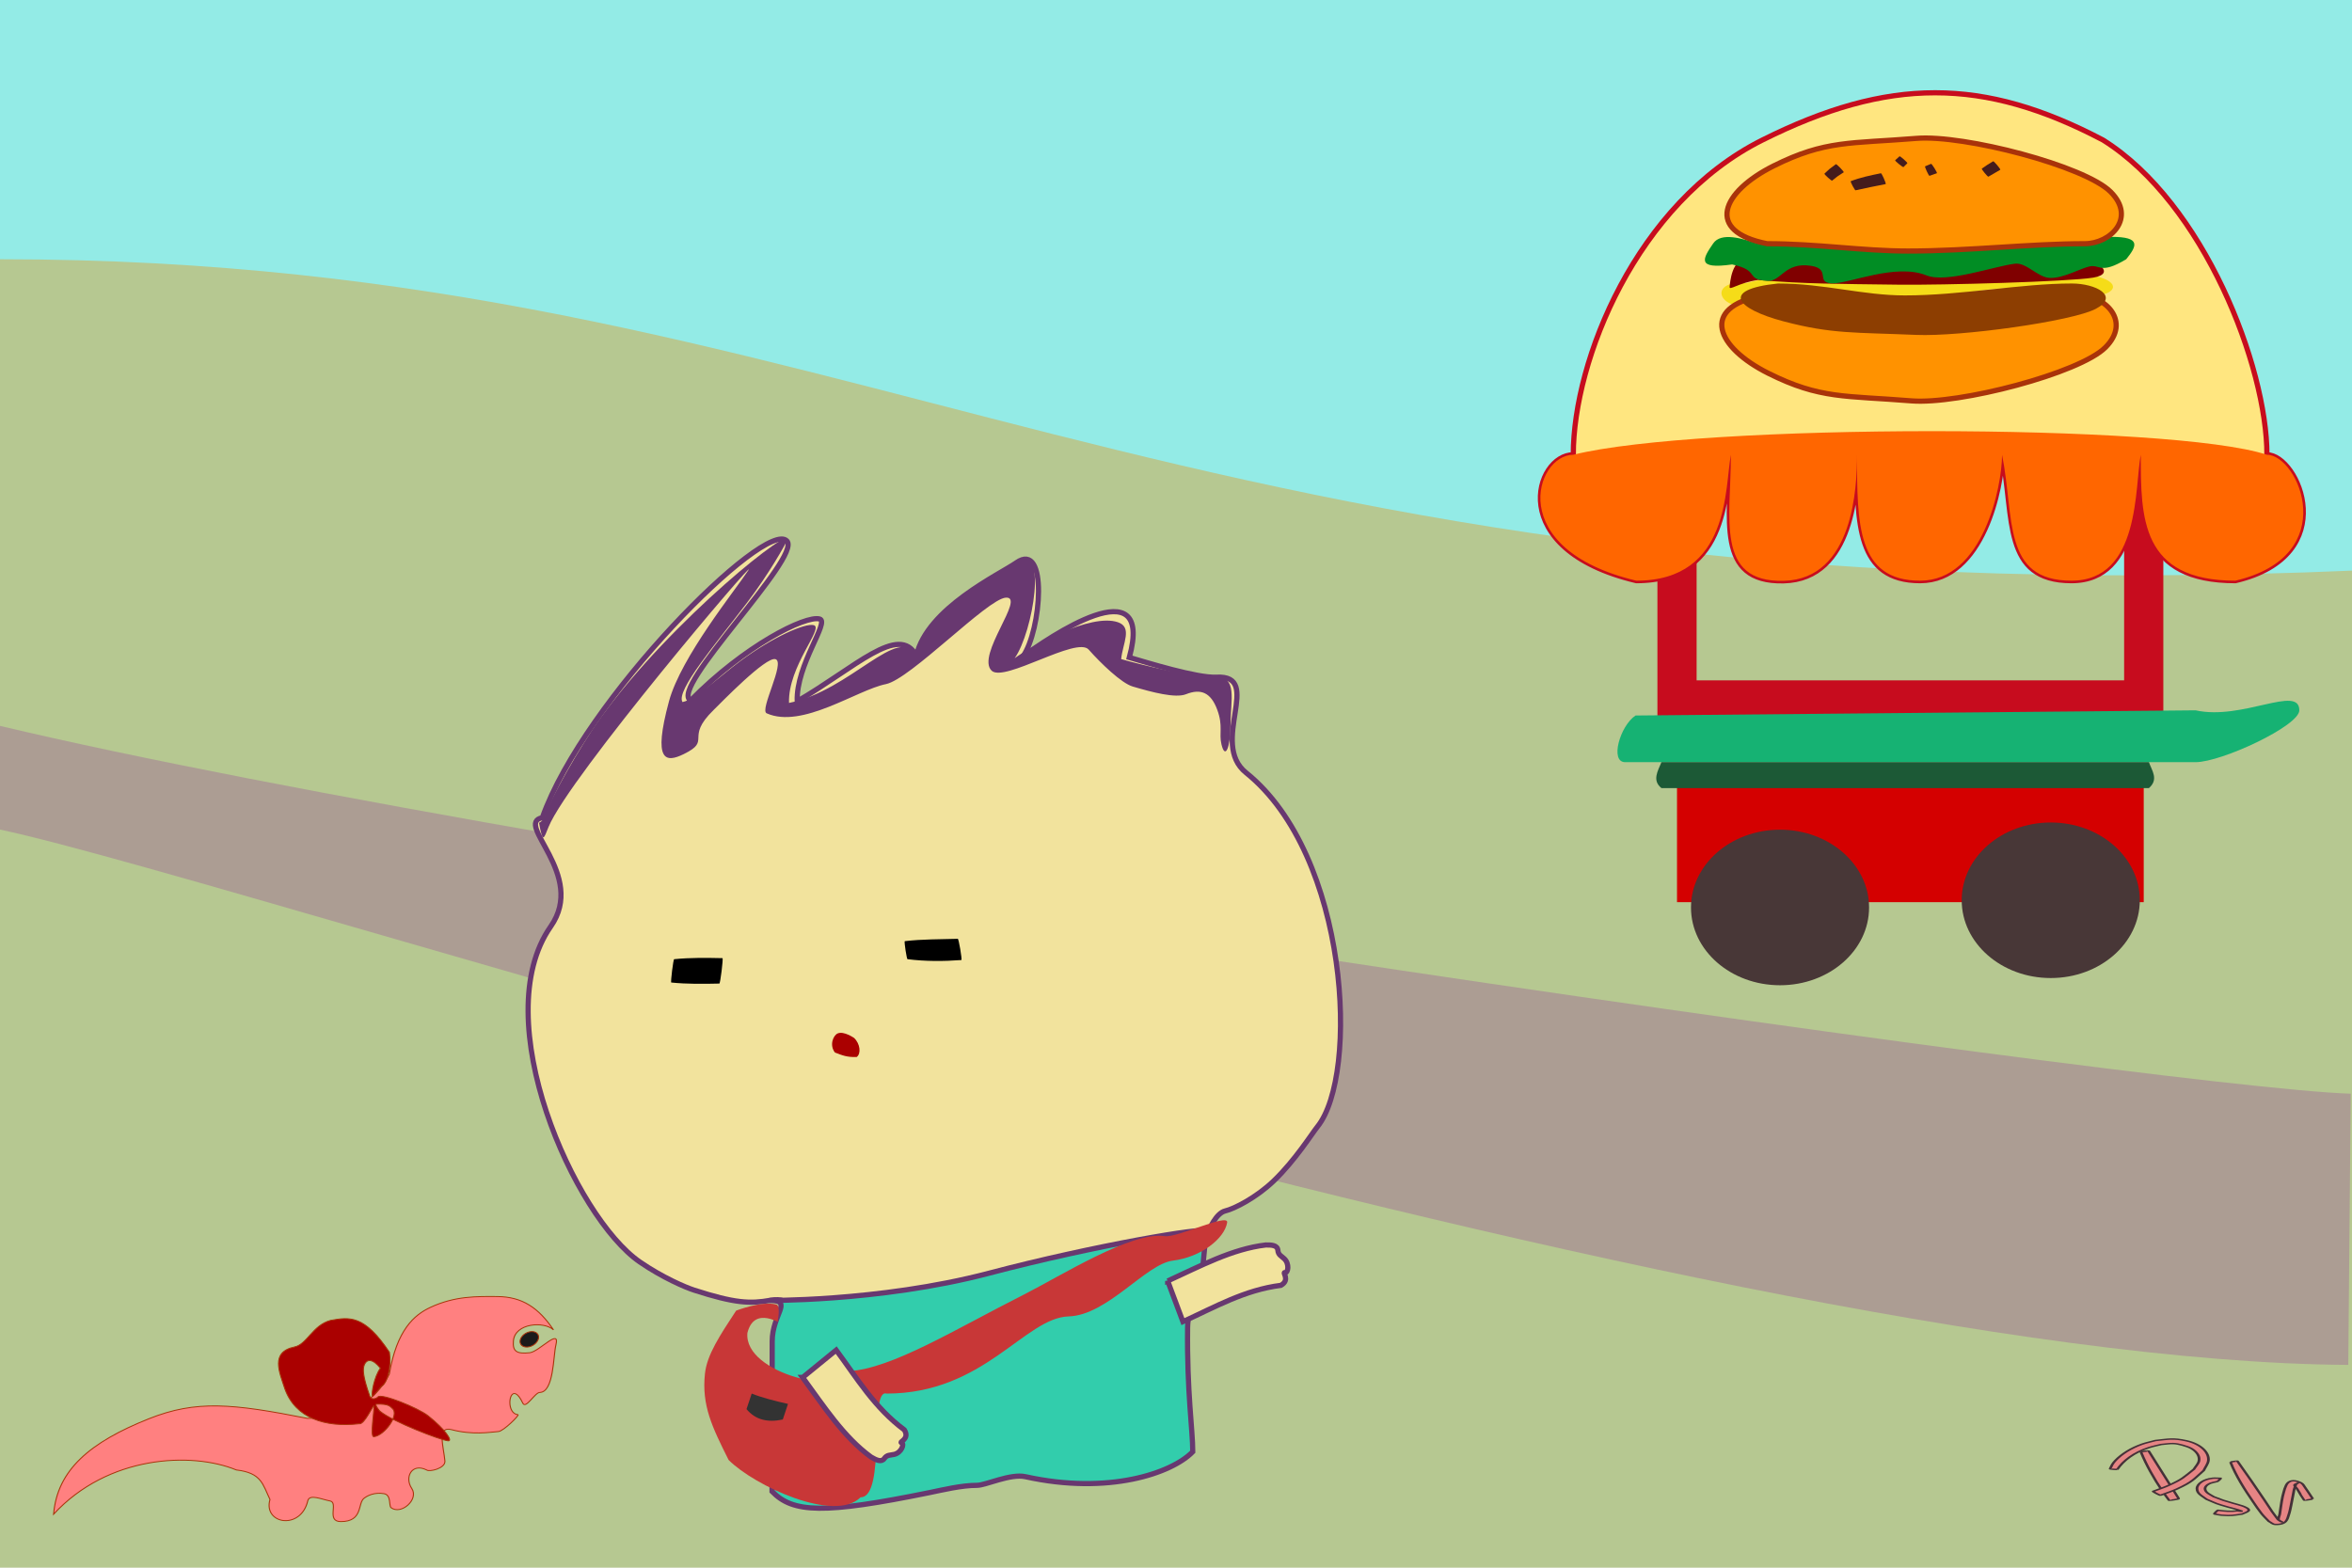 <?xml version="1.0" encoding="UTF-8" standalone="no"?>
<svg
   xmlns:dc="http://purl.org/dc/elements/1.1/"
   xmlns:cc="http://creativecommons.org/ns#"
   xmlns:rdf="http://www.w3.org/1999/02/22-rdf-syntax-ns#"
   xmlns:svg="http://www.w3.org/2000/svg"
   xmlns="http://www.w3.org/2000/svg"
   xmlns:sodipodi="http://sodipodi.sourceforge.net/DTD/sodipodi-0.dtd"
   xmlns:inkscape="http://www.inkscape.org/namespaces/inkscape"
   width="120mm"
   height="80mm"
   viewBox="0 0 120 80"
   version="1.1"
   id="svg1708"
   inkscape:version="1.0.1 (3bc2e813f5, 2020-09-07)"
   sodipodi:docname="04food.svg"
   inkscape:export-filename="D:\sample\p12.png"
   inkscape:export-xdpi="96"
   inkscape:export-ydpi="96">
  <defs
     id="defs1702" />
  <sodipodi:namedview
     id="base"
     pagecolor="#ffffff"
     bordercolor="#666666"
     borderopacity="1.0"
     inkscape:pageopacity="0.0"
     inkscape:pageshadow="2"
     inkscape:zoom="1.5005594"
     inkscape:cx="324.73544"
     inkscape:cy="207.28114"
     inkscape:document-units="mm"
     inkscape:current-layer="layer1"
     inkscape:document-rotation="0"
     showgrid="false"
     inkscape:window-width="1920"
     inkscape:window-height="1001"
     inkscape:window-x="-9"
     inkscape:window-y="-9"
     inkscape:window-maximized="1">
    <inkscape:grid
       type="xygrid"
       id="grid4927" />
  </sodipodi:namedview>
  <g
     inkscape:label="bg"
     inkscape:groupmode="layer"
     id="layer1"
     style="display:inline"
     sodipodi:insensitive="true">
    <rect
       style="fill:#b6c891;fill-opacity:1;fill-rule:evenodd;stroke-width:0.265"
       id="rect2062"
       width="120"
       height="80"
       x="0"
       y="0" />
    <g
       id="g1779"
       transform="matrix(0.341,0,0,0.179,127.114,60.905)"
       style="display:inline;stroke-width:4.046">
      <path
         style="fill:#e68484;stroke:#453138;stroke-width:0.405;stroke-linecap:square;paint-order:fill markers stroke"
         id="path1767"
         d="m -52.443,73.677 c 0.827,3.817 1.936,7.57 3.243,11.25 0.302,0.85 0.642,1.685 0.963,2.528 0.031,0.103 1.487,-0.33 1.457,-0.434 v 0 c -1.522,-4.525 -2.972,-9.074 -4.494,-13.598 -0.018,-0.083 -1.186,0.172 -1.168,0.254 z" />
      <path
         style="fill:#e68484;stroke:#453138;stroke-width:0.405;stroke-linecap:square;paint-order:fill markers stroke"
         id="path1769"
         d="m -55.979,78.657 c 0.902,-2.487 2.451,-4.794 4.732,-6.218 0.573,-0.358 1.216,-0.59 1.824,-0.884 0.606,-0.089 1.207,-0.302 1.819,-0.266 0.479,0.028 0.942,0.228 1.366,0.453 0.506,0.269 1.012,0.58 1.39,1.01 0.832,0.946 1.246,2.285 1.08,3.537 -0.107,0.807 -0.502,1.548 -0.753,2.322 -1.585,2.366 -1.6,2.72 -3.816,4.639 -0.711,0.615 -1.52,1.106 -2.28,1.66 -0.079,0.078 1.024,1.195 1.103,1.117 v 0 c 0.826,-0.599 1.716,-1.12 2.479,-1.798 2.377,-2.113 2.396,-2.601 3.991,-5.27 0.231,-0.938 0.629,-1.85 0.694,-2.814 0.152,-2.267 -1.12,-4.752 -3.283,-5.649 -2.054,-0.853 -2.659,-0.458 -4.64,-0.074 -0.673,0.352 -1.389,0.631 -2.019,1.055 -1.676,1.13 -3.037,2.808 -3.945,4.603 -0.473,0.935 -0.57,1.464 -0.821,2.414 -0.012,0.076 1.067,0.24 1.078,0.164 z" />
      <path
         style="fill:#e68484;stroke:#453138;stroke-width:0.405;stroke-linecap:square;paint-order:fill markers stroke"
         id="path1771"
         d="m -40.514,81.194 c -0.405,-0.007 -0.818,-0.104 -1.214,-0.02 -1.343,0.282 -2.34,1.61 -2.328,2.97 0.013,1.426 0.641,1.923 1.425,3.021 1.724,1.395 1.262,1.148 3.164,2.199 0.476,0.263 1.577,0.743 2.098,1.169 0.024,0.02 -0.027,0.078 -0.058,0.075 -0.2,-0.022 -0.391,-0.096 -0.586,-0.144 -1.026,0.279 -1.897,0.078 -2.892,-0.157 -0.075,-0.039 -0.628,1.025 -0.553,1.064 v 0 c 0.364,0.114 0.715,0.291 1.093,0.343 1.545,0.209 1.662,0.049 3.046,-0.312 0.322,-0.305 0.777,-0.513 0.966,-0.914 0.277,-0.589 -0.632,-1.236 -0.921,-1.43 -0.421,-0.281 -0.889,-0.484 -1.331,-0.732 -1.88,-1.054 -1.163,-0.614 -2.912,-1.853 -0.604,-0.694 -1.214,-1.14 -1.322,-2.11 -0.074,-0.668 0.235,-1.296 0.729,-1.72 0.167,-0.144 0.769,-0.39 1.06,-0.514 0.066,0.038 0.602,-0.896 0.536,-0.933 z" />
      <path
         style="fill:#e68484;stroke:#453138;stroke-width:0.405;stroke-linecap:square;paint-order:fill markers stroke"
         id="path1773"
         d="m -39.041,76.584 c 0.817,3.908 2.073,7.701 3.435,11.448 0.397,1.092 0.774,2.192 1.227,3.261 0.317,0.748 0.72,1.456 1.08,2.183 0.327,0.292 0.544,0.85 0.981,0.877 1.726,0.105 1.781,-1.642 1.986,-2.732 0.158,-0.84 0.236,-1.694 0.333,-2.544 0.179,-1.576 0.313,-3.157 0.484,-4.734 0.088,-0.492 0.177,-0.983 0.265,-1.475 0.088,-0.091 0.347,-0.368 0.265,-0.272 -0.149,0.174 -0.453,0.277 -0.466,0.506 -0.021,0.39 0.257,0.737 0.378,1.108 1.03,3.166 -0.052,0.008 1.066,3.215 0.026,0.09 1.304,-0.28 1.278,-0.371 v 0 c -0.142,-0.407 -0.997,-2.866 -1.155,-3.251 -0.189,-0.46 -0.274,-1.009 -0.639,-1.347 -0.853,-0.791 -1.567,-0.781 -2.006,0.177 -0.224,0.488 -0.268,1.041 -0.403,1.561 -0.104,0.73 -0.228,1.458 -0.313,2.19 -0.214,1.857 -0.263,3.169 -0.427,5.023 -0.048,0.54 -0.243,1.08 -0.17,1.617 0.034,0.247 0.687,0.704 0.471,0.581 -0.243,-0.139 -0.371,-0.42 -0.557,-0.63 -1.458,-3.722 -0.312,-0.712 -1.985,-5.443 -1.329,-3.757 -2.687,-7.505 -4.091,-11.235 -0.02,-0.073 -1.058,0.214 -1.038,0.287 z" />
    </g>
  </g>
  <g
     inkscape:groupmode="layer"
     id="layer10"
     inkscape:label="bg 1"
     sodipodi:insensitive="true">
    <path
       id="rect2065"
       style="fill:#93ebe6;fill-opacity:1;fill-rule:evenodd;stroke-width:0.265"
       d="m 0,0 h 120 l 0.385,29.104 C 59.531,31.75 43.656,13.229 0,13.229 Z"
       sodipodi:nodetypes="ccccc" />
  </g>
  <g
     inkscape:groupmode="layer"
     id="layer11"
     inkscape:label="bg 2"
     style="display:inline"
     sodipodi:insensitive="true">
    <path
       id="rect2069-6"
       style="fill:#ac9d93;fill-rule:evenodd;stroke-width:0.265"
       d="m 0,37.042 c 27.781,6.615 109.93,18.462 119.935,18.77 l -0.125,13.84 C 86.613,69.443 12.88,45.068 0,42.333 Z"
       sodipodi:nodetypes="ccccc" />
  </g>
  <g
     inkscape:groupmode="layer"
     id="layer9"
     inkscape:label="stall"
     sodipodi:insensitive="true">
    <path
       id="rect935"
       style="fill:none;fill-opacity:1;fill-rule:evenodd;stroke:#c70c1e;stroke-width:2;stroke-miterlimit:4;stroke-dasharray:none;stroke-opacity:1"
       d="m 85.562,22.49 h 23.812 V 35.719 H 85.562 Z" />
    <path
       id="rect935-9"
       style="fill:#16b273;fill-opacity:1;fill-rule:evenodd;stroke-width:0.265"
       d="M 83.445,36.513 112.02,36.248 c 2.381,0.529 5.292,-1.323 5.292,0 0,0.794 -3.969,2.646 -5.292,2.646 H 82.916 c -0.794,0 -0.265,-1.852 0.529,-2.381 z"
       sodipodi:nodetypes="cccccc" />
    <path
       id="rect935-5"
       style="fill:#d40000;fill-rule:evenodd;stroke-width:0.265"
       d="m 85.562,39.952 h 23.812 v 6.085 H 85.562 Z" />
    <path
       id="rect935-9-4"
       style="fill:#1c5936;fill-opacity:1;fill-rule:evenodd;stroke-width:0.265"
       d="m 84.768,38.894 h 24.871 c 0.152,0.438 0.511,0.873 0,1.323 H 84.768 c -0.487,-0.392 -0.189,-0.863 0,-1.323 z"
       sodipodi:nodetypes="ccccc" />
  </g>
  <g
     inkscape:groupmode="layer"
     id="layer8"
     inkscape:label="stall-roof"
     sodipodi:insensitive="true">
    <path
       id="rect2237"
       style="fill:#ffe680;fill-rule:evenodd;stroke:#c70c1e;stroke-width:0.265;stroke-opacity:1"
       d="m 89.922,7.144 c 6.434,-3.213 11.26,-3.213 17.373,0 5.148,3.213 8.365,11.565 8.365,16.063 1.609,0 3.861,5.14 -1.609,6.425 -4.826,0 -4.826,-3.213 -4.826,-6.425 -0.322,1.606 0,6.425 -3.539,6.425 -3.539,0 -2.895,-3.213 -3.539,-6.425 0,1.606 -0.965,6.425 -4.182,6.425 -3.217,0 -3.217,-2.891 -3.217,-6.425 0,1.606 -0.171,6.349 -3.748,6.433 -3.501,0.082 -2.687,-3.22 -2.687,-6.433 -0.322,1.606 0,6.425 -4.826,6.425 -6.756,-1.606 -5.148,-6.425 -3.217,-6.425 0,-4.819 3.217,-12.85 9.652,-16.063 z"
       sodipodi:nodetypes="cccccccccscccc" />
    <path
       id="rect2237-1"
       style="fill:#ff6600;fill-rule:evenodd;stroke-width:0.265"
       d="m 115.659,23.207 c 1.609,0 3.861,5.14 -1.609,6.425 -4.826,0 -4.826,-3.213 -4.826,-6.425 -0.322,1.606 0,6.425 -3.539,6.425 -3.539,0 -2.895,-3.213 -3.539,-6.425 0,1.606 -0.965,6.425 -4.182,6.425 -3.217,0 -3.217,-2.891 -3.217,-6.425 0,1.606 -0.171,6.349 -3.748,6.433 -3.501,0.082 -2.687,-3.22 -2.687,-6.433 -0.322,1.606 0,6.425 -4.826,6.425 -6.756,-1.606 -5.148,-6.425 -3.217,-6.425 6.434,-1.606 30.563,-1.606 35.389,0 z"
       sodipodi:nodetypes="cccccccscccc" />
  </g>
  <g
     inkscape:groupmode="layer"
     id="layer5"
     inkscape:label="stall-wheel"
     sodipodi:insensitive="true">
    <ellipse
       style="fill:#483737;fill-opacity:1;stroke:none;stroke-width:2;stroke-linecap:square;stroke-miterlimit:4;stroke-dasharray:none;stroke-opacity:1;paint-order:fill markers stroke"
       id="path1993"
       cx="90.818"
       cy="46.309"
       rx="4.543"
       ry="3.969" />
    <ellipse
       style="fill:#483737;fill-opacity:1;stroke:none;stroke-width:2;stroke-linecap:square;stroke-miterlimit:4;stroke-dasharray:none;stroke-opacity:1;paint-order:fill markers stroke"
       id="path1993-3"
       cx="104.63"
       cy="45.941"
       rx="4.543"
       ry="3.969" />
  </g>
  <g
     inkscape:groupmode="layer"
     id="layer4"
     inkscape:label="food"
     sodipodi:insensitive="true">
    <g
       id="g1018"
       transform="translate(0.265,-10.054)">
      <g
         id="g982"
         transform="matrix(1,0,0,1.673,0,-16.746)"
         style="stroke-width:0.773">
        <path
           id="rect887-6-3-5"
           style="fill:#f5dc18;fill-opacity:1;fill-rule:evenodd;stroke-width:0.205"
           d="m 98.69,24.342 c 1.32,-0.23 1.956,-0.197 3.638,-0.245 1.211,-0.034 4.281,0.245 4.94,0.475 0.66,0.23 0,0.461 -0.66,0.461 -1.408,0 -3.033,-0.217 -4.592,-0.217 -1.161,0 -2.216,0.217 -3.489,0.217 -1.594,-0.109 -1.157,-0.461 0.163,-0.691 z"
           sodipodi:nodetypes="csccscc" />
        <path
           id="rect887-6-3-5-1"
           style="fill:#f5dc18;fill-opacity:1;fill-rule:evenodd;stroke-width:0.205"
           d="m 88.818,24.658 c 1.481,-0.23 2.276,-0.249 4.163,-0.297 1.359,-0.034 4.803,0.245 5.543,0.475 0.74,0.23 0,0.461 -0.74,0.461 -1.58,0 -3.403,-0.217 -5.153,-0.217 -1.303,0 -2.568,0.269 -3.996,0.269 -1.323,0 -1.587,-0.791 0.183,-0.691 z"
           sodipodi:nodetypes="csccscc" />
      </g>
      <path
         id="rect887-6-3-35"
         style="fill:#800000;fill-opacity:1;fill-rule:evenodd;stroke-width:0.265"
         d="m 89.429,24.342 c 2.449,0.205 4.025,0.197 7.146,0.239 2.247,0.03 8.729,-0.155 9.953,-0.359 1.224,-0.205 0.099,-0.938 -0.431,-0.938 -1.323,-0.265 -7.339,0.373 -10.233,0.373 -2.154,0 -4.604,-0.373 -6.965,-0.373 -0.814,-0.081 -0.896,1.215 -0.918,1.401 -0.026,0.229 0.426,-0.197 1.447,-0.343 z"
         sodipodi:nodetypes="csccscscc" />
      <path
         id="rect887-6"
         style="fill:#ff9200;fill-opacity:1;fill-rule:evenodd;stroke:#a9330a;stroke-width:0.265;stroke-miterlimit:4;stroke-dasharray:none;stroke-opacity:1"
         d="m 89.958,29.104 c 2.646,1.323 3.921,1.133 7.293,1.406 2.428,0.197 8.582,-1.406 9.905,-2.729 1.323,-1.323 0,-2.646 -1.323,-2.646 -2.822,0 -6.08,1.247 -9.207,1.247 -2.328,0 -4.444,-1.247 -6.995,-1.247 -3.196,0.628 -2.319,2.646 0.327,3.969 z"
         sodipodi:nodetypes="csccscc" />
      <path
         id="rect887-6-3"
         style="fill:#8d3e01;fill-opacity:1;fill-rule:evenodd;stroke-width:0.265"
         d="m 90.752,26.458 c 2.449,0.646 3.629,0.553 6.749,0.686 2.247,0.096 7.942,-0.686 9.166,-1.332 1.224,-0.646 0,-1.291 -1.224,-1.291 -2.612,0 -5.627,0.608 -8.521,0.608 -2.154,0 -4.112,-0.608 -6.474,-0.608 -2.957,0.307 -2.146,1.291 0.303,1.937 z"
         sodipodi:nodetypes="csccscc" />
      <path
         id="rect887-6-3-3"
         style="fill:#018d24;fill-opacity:1;fill-rule:evenodd;stroke-width:0.265"
         d="m 88.106,23.548 c 1.468,0.312 0.619,0.763 1.802,0.839 0.712,0.046 0.87,-0.973 2.223,-0.768 1.045,0.158 0.208,0.865 1.077,0.895 0.85,0.029 3.239,-1.043 4.808,-0.409 1.027,0.415 3.408,-0.454 4.52,-0.594 0.587,-0.073 1.167,0.699 1.774,0.726 0.687,0.031 1.577,-0.491 2.036,-0.588 0.531,-0.113 0.545,0.429 1.868,-0.365 0.549,-0.677 0.774,-1.143 -0.742,-1.143 -3.235,0 -6.97,0.608 -10.554,0.608 -2.668,0 -4.565,-0.259 -7.489,-0.259 -0.794,-0.265 -1.882,-0.605 -2.287,-0.013 -0.523,0.764 -0.888,1.336 0.964,1.072 z"
         sodipodi:nodetypes="csssssssccscsc" />
      <path
         id="rect887"
         style="fill:#ff9200;fill-opacity:1;fill-rule:evenodd;stroke:#a9330a;stroke-width:0.265;stroke-opacity:1"
         d="m 90.223,18.521 c 2.646,-1.323 3.921,-1.133 7.293,-1.406 2.428,-0.197 8.582,1.406 9.905,2.729 1.323,1.323 0,2.646 -1.323,2.646 -2.822,0 -5.893,0.374 -9.02,0.374 -2.328,0 -4.631,-0.374 -7.182,-0.374 -3.196,-0.628 -2.319,-2.646 0.327,-3.969 z"
         sodipodi:nodetypes="csccscc" />
      <path
         style="fill:#451c1c;fill-opacity:1;stroke:none;stroke-width:0.265;stroke-linecap:square;stroke-miterlimit:4;stroke-dasharray:none;stroke-opacity:1;paint-order:fill markers stroke"
         id="path990"
         d="m 93.211,19.271 c 0.36,-0.286 0.164,-0.143 0.592,-0.425 0.029,-0.028 -0.371,-0.441 -0.401,-0.413 v 0 c -0.438,0.332 -0.246,0.167 -0.584,0.483 -0.025,0.028 0.367,0.383 0.392,0.355 z" />
      <path
         style="fill:#451c1c;fill-opacity:1;stroke:none;stroke-width:0.265;stroke-linecap:square;stroke-miterlimit:4;stroke-dasharray:none;stroke-opacity:1;paint-order:fill markers stroke"
         id="path992"
         d="m 96.65,18.03 c -0.075,0.067 -0.149,0.135 -0.224,0.202 -0.025,0.03 0.403,0.378 0.427,0.348 v 0 c 0.066,-0.065 0.131,-0.131 0.197,-0.196 0.025,-0.028 -0.375,-0.382 -0.4,-0.354 z" />
      <path
         style="fill:#451c1c;fill-opacity:1;stroke:none;stroke-width:0.265;stroke-linecap:square;stroke-miterlimit:4;stroke-dasharray:none;stroke-opacity:1;paint-order:fill markers stroke"
         id="path994"
         d="m 98.179,19.026 c 0.126,-0.044 0.252,-0.089 0.378,-0.133 0.034,-0.021 -0.265,-0.5 -0.299,-0.479 v 0 c -0.101,0.043 -0.203,0.085 -0.304,0.128 -0.034,0.016 0.191,0.501 0.225,0.485 z" />
      <path
         style="fill:#451c1c;fill-opacity:1;stroke:none;stroke-width:0.265;stroke-linecap:square;stroke-miterlimit:4;stroke-dasharray:none;stroke-opacity:1;paint-order:fill markers stroke"
         id="path996"
         d="m 101.184,19.07 c 0.397,-0.234 0.194,-0.116 0.607,-0.353 0.031,-0.026 -0.334,-0.458 -0.365,-0.432 v 0 c -0.41,0.251 -0.218,0.125 -0.578,0.375 -0.029,0.024 0.307,0.433 0.336,0.41 z" />
      <path
         style="fill:#451c1c;fill-opacity:1;stroke:none;stroke-width:0.265;stroke-linecap:square;stroke-miterlimit:4;stroke-dasharray:none;stroke-opacity:1;paint-order:fill markers stroke"
         id="path998"
         d="m 94.406,19.765 c 0.511,-0.112 1.023,-0.219 1.537,-0.317 0.039,-0.017 -0.205,-0.57 -0.244,-0.553 v 0 c -0.52,0.106 -1.041,0.213 -1.539,0.405 -0.033,0.017 0.213,0.483 0.246,0.466 z" />
    </g>
  </g>
  <g
     inkscape:groupmode="layer"
     id="layer2"
     inkscape:label="bf"
     sodipodi:insensitive="true">
    <path
       id="rect1445"
       style="display:inline;fill:#f2e39d;fill-opacity:1;fill-rule:evenodd;stroke:#683870;stroke-width:0.265;stroke-miterlimit:4;stroke-dasharray:none;stroke-opacity:1"
       d="m 27.669,41.726 c 2.136,-6.026 11.392,-15.269 12.478,-14.121 0.781,0.826 -6.065,7.563 -4.908,8.138 2.738,-2.784 5.851,-4.354 6.578,-4.156 0.531,0.144 -1.199,2.319 -1.144,4.2 2.939,-1.703 5.196,-3.99 6.079,-2.325 0.553,-2.435 4.274,-4.163 5.104,-4.748 1.629,-1.148 1.274,3.464 0.33,4.792 1.233,-0.912 6.724,-4.694 5.434,0.044 0.877,0.255 3.468,1.06 4.443,1.007 2.423,-0.132 -0.386,3.35 1.514,4.877 5.254,4.22 5.781,15.418 3.636,18.067 -0.268,0.331 -1.133,1.713 -2.23,2.764 -0.888,0.85 -2.006,1.419 -2.47,1.529 -0.455,0.108 -0.81,0.891 -0.911,1.191 -0.146,0.434 -20.972,4.106 -21.184,3.767 -0.219,-0.349 -0.548,-0.499 -1.118,-0.397 -1.031,0.184 -1.815,0.15 -3.886,-0.519 -0.441,-0.142 -1.61,-0.64 -2.767,-1.436 -3.331,-2.292 -7.858,-12.39 -4.549,-17.121 1.847,-2.641 -1.896,-5.261 -0.431,-5.551 z"
       sodipodi:nodetypes="cscsccsccsssssssssssc" />
    <path
       style="fill:#000000;fill-opacity:1;stroke:none;stroke-width:0.24;stroke-linecap:square;stroke-miterlimit:4;stroke-dasharray:none;stroke-opacity:1;paint-order:fill markers stroke"
       id="path927"
       d="m 34.396,48.948 c 0.822,-0.083 1.645,-0.071 2.467,-0.053 0.044,0.024 -0.117,1.321 -0.161,1.297 v 0 c -0.818,0.018 -1.636,0.03 -2.454,-0.053 -0.041,-0.022 0.107,-1.212 0.148,-1.19 z" />
    <path
       style="fill:#000000;fill-opacity:1;stroke:none;stroke-width:0.208;stroke-linecap:square;stroke-miterlimit:4;stroke-dasharray:none;stroke-opacity:1;paint-order:fill markers stroke"
       id="path931"
       d="m 46.302,48.948 c 0.915,0.114 1.832,0.111 2.748,0.043 0.046,-0.022 -0.139,-1.104 -0.184,-1.083 v 0 c -0.902,0.028 -1.805,0.014 -2.705,0.12 -0.039,0.017 0.102,0.936 0.141,0.919 z" />
    <path
       style="display:inline;fill:#aa0000;fill-opacity:1;stroke:none;stroke-width:0.267;stroke-linecap:square;stroke-miterlimit:4;stroke-dasharray:none;stroke-opacity:1;paint-order:fill markers stroke"
       id="path929-0"
       d="m 42.598,53.71 c 0.377,0.146 0.621,0.248 1.112,0.229 0.231,-0.171 0.18,-0.672 -0.133,-0.971 0,0 -0.526,-0.366 -0.836,-0.232 -0.225,0.094 -0.439,0.594 -0.143,0.974 z"
       sodipodi:nodetypes="ccscc" />
    <path
       id="rect1445-2"
       style="display:inline;fill:#32cdac;fill-opacity:1;fill-rule:evenodd;stroke:#683870;stroke-width:0.265;stroke-opacity:1"
       d="m 61.333,65.017 c -0.112,1.175 -0.728,1.62 -0.741,2.729 -0.039,3.294 0.263,5.237 0.263,6.337 -1.066,1.1 -4.298,2.21 -8.537,1.274 -0.769,-0.17 -2.024,0.44 -2.469,0.44 -0.796,0 -1.74,0.232 -2.438,0.374 -5.395,1.1 -6.956,1.038 -8.021,-0.062 0,0 3.9e-5,-4.402 0.008,-7.663 0.003,-1.381 1.064,-2.062 -0.076,-2.084 -0.535,-0.01 5.452,0.109 11.151,-1.393 5.33,-1.405 11.092,-2.383 11.07,-2.144 z"
       sodipodi:nodetypes="sscssscsssss" />
    <path
       id="rect1445-7"
       style="fill:#683870;fill-opacity:1;fill-rule:evenodd;stroke-width:0.265"
       d="m 27.5,41.984 c 0.103,-0.02 0.241,-0.18 0.313,-0.401 0.241,-0.745 1.768,-3.482 2.814,-4.928 3.674,-5.083 10.063,-10.107 9.521,-9.049 -0.106,0.207 -0.876,1.623 -2.029,3.143 -1.596,2.101 -3.657,4.499 -3.298,5.078 0.666,-0.132 1.886,-1.304 2.97,-2.106 1.64,-1.214 3.291,-1.938 3.729,-1.819 0.531,0.144 -1.32,2.088 -1.265,3.969 3.14,-0.622 5.614,-4.073 6.498,-2.408 0.553,-2.435 4.274,-4.163 5.104,-4.748 1.629,-1.148 0.855,3.547 -0.089,4.875 0.799,-0.591 3.86,-2.314 5.266,-1.838 0.762,0.258 0.248,1.078 0.168,1.882 0.877,0.255 3.83,0.989 4.805,0.936 1.145,-0.062 0.781,1.095 0.772,2.481 -0.007,1.075 -0.266,1.744 -0.46,0.933 -0.135,-0.567 0.094,-0.925 -0.213,-1.761 -0.329,-0.894 -0.844,-1.095 -1.594,-0.797 -0.541,0.215 -1.715,-0.096 -2.723,-0.393 -0.574,-0.169 -1.634,-1.192 -2.244,-1.884 -0.61,-0.692 -4.309,1.688 -4.95,1.078 -0.819,-0.779 1.765,-3.803 0.721,-3.729 -0.944,0.067 -4.863,4.162 -6.12,4.414 -1.475,0.296 -4.27,2.3 -6.082,1.488 -0.375,-0.168 0.967,-2.601 0.453,-2.762 -0.488,-0.152 -2.782,2.226 -3.163,2.598 -1.491,1.455 -0.062,1.534 -1.519,2.246 -0.923,0.45 -1.589,0.401 -0.753,-2.695 0.61,-2.257 3.403,-5.698 4.044,-6.678 0.608,-0.93 -9.154,10.557 -10.188,13.089 -0.25,0.612 -0.288,0.868 -0.489,-0.213 z"
       sodipodi:nodetypes="csssscssccscscsssssssssssssssssc" />
  </g>
  <g
     inkscape:groupmode="layer"
     id="layer6"
     inkscape:label="bag"
     style="display:inline"
     sodipodi:insensitive="true">
    <path
       id="rect2930"
       style="display:inline;fill:#c83737;fill-rule:evenodd;stroke-width:0.265;stroke-miterlimit:4;stroke-dasharray:none"
       d="m 39.602,66.57 c -0.741,-0.194 -2.044,0.312 -2.044,0.312 -0.831,1.267 -1.488,2.253 -1.591,3.213 -0.176,1.632 0.374,2.742 1.207,4.408 1.323,1.323 5.412,3.227 6.734,1.904 1.323,0 0.407,-5.574 1.323,-5.292 4.982,-1e-5 7.047,-3.87 9.294,-3.938 1.979,-0.06 3.935,-2.676 5.315,-2.846 1.424,-0.175 2.63,-1.116 2.77,-1.944 0.085,-0.502 -2.562,0.79 -3.182,0.695 -1.691,-0.26 -5.302,2.027 -7.209,2.991 -3.535,1.788 -6.71,3.768 -8.912,3.899 -0.188,1.288 -5.37,0.16 -5.174,-1.953 0.364,-1.455 1.807,-0.344 1.542,-0.609 0,0 0.17,-0.777 -0.073,-0.841 z"
       sodipodi:nodetypes="scscccssssscccs" />
    <path
       id="rect1703"
       style="fill:#333333;fill-rule:evenodd;stroke-width:0.092"
       d="m 39.939,72.437 0.265,-0.794 c -0.698,-0.157 -1.353,-0.328 -1.852,-0.529 l -0.265,0.794 c 0.445,0.539 1.069,0.7 1.852,0.529 z"
       sodipodi:nodetypes="ccccc" />
  </g>
  <g
     inkscape:groupmode="layer"
     id="layer7"
     inkscape:label="bf-hand"
     style="display:inline"
     sodipodi:insensitive="true">
    <path
       id="rect859"
       style="display:inline;fill:#f2e39d;fill-opacity:1;fill-rule:evenodd;stroke:#683870;stroke-width:0.265;stroke-opacity:1"
       d="m 40.953,70.291 1.71,-1.396 c 1.054,1.428 1.966,2.953 3.476,4.071 0.298,0.483 -0.293,0.608 -0.139,0.663 0.157,0.055 -0.013,0.507 -0.38,0.59 -0.217,0.049 -0.365,0.015 -0.502,0.208 -0.15,0.214 -0.419,0.076 -0.677,-0.075 -1.402,-1.019 -2.41,-2.59 -3.489,-4.061 z"
       sodipodi:nodetypes="cccssscc" />
    <path
       id="rect859-3"
       style="display:inline;fill:#f2e39d;fill-opacity:1;fill-rule:evenodd;stroke:#683870;stroke-width:0.265;stroke-opacity:1"
       d="m 59.576,65.368 0.777,2.076 c 1.611,-0.732 3.148,-1.62 4.997,-1.852 0.495,-0.276 0.05,-0.68 0.209,-0.651 0.162,0.029 0.24,-0.452 -0.035,-0.707 -0.162,-0.151 -0.306,-0.194 -0.327,-0.432 -0.023,-0.262 -0.322,-0.275 -0.618,-0.27 -1.708,0.199 -3.349,1.08 -5.003,1.837 z"
       sodipodi:nodetypes="cccssscc"
       inkscape:transform-center-x="-1.1220588"
       inkscape:transform-center-y="1.4279769" />
  </g>
  <g
     inkscape:groupmode="layer"
     id="layer3"
     inkscape:label="pet"
     style="display:inline"
     sodipodi:insensitive="true">
    <g
       id="g4256"
       transform="matrix(0.235,0,0,0.211,0.869,62.546)"
       style="stroke:#a9330a;stroke-width:0.225;stroke-miterlimit:4;stroke-dasharray:none;stroke-opacity:1">
      <path
         id="rect835"
         style="fill:#ff8080;fill-rule:evenodd;stroke:#a9330a;stroke-width:0.225;stroke-miterlimit:4;stroke-dasharray:none;stroke-opacity:1"
         d="m 63.014,46.604 c 8.1,0 14.579,-3.567 17.819,-10.701 1.62,-10.701 5.384,-14.31 8.921,-16.147 5.331,-2.769 10.102,-2.645 14.539,-2.61 5.374,0.043 8.939,2.705 12.178,8.056 -2.052,-2.125 -8.363,-1.656 -8.706,2.662 -0.203,2.561 0.722,3.198 3.539,2.871 2.053,-0.238 6.638,-6.143 5.691,-1.888 -0.594,2.668 -0.422,11.417 -3.511,11.49 -1.062,0.025 -3.028,4.121 -3.677,2.589 -0.578,-1.361 -1.096,-2.037 -1.526,-2.252 -1.607,-0.806 -1.972,4.81 0.472,5.038 0.435,0.041 -3.112,3.974 -4.227,4.078 -1.897,0.177 -5.641,0.89 -10.205,-0.456 -3.247,-0.957 -1.668,4.393 -1.425,7.591 0.137,1.799 -3.448,2.703 -3.962,2.162 -3.24,-1.783 -4.86,1.783 -3.24,4.459 1.62,2.675 -2.314,6.497 -4.483,4.665 -0.526,-0.444 0.102,-3.092 -1.558,-3.396 -2.059,-0.377 -3.565,0.465 -4.328,1.13 -1.415,1.232 -0.161,5.627 -5.02,5.627 -3.24,0 -0.463,-4.586 -2.339,-4.987 -1.85,-0.395 -4.483,-1.75 -4.844,-0.034 -1.512,7.195 -9.742,5.631 -8.207,-0.33 C 53.336,62.557 53.099,59.788 47.625,59.088 37.906,54.63 19.749,55.521 7.938,69.789 8.747,59.088 15.783,52.398 28.663,46.684 c 10.249,-4.547 18.152,-3.647 34.351,-0.08 z"
         sodipodi:nodetypes="ccsscssssssssssccssscsscccsc" />
      <ellipse
         style="fill:#1a1a1a;stroke:#a9330a;stroke-width:0.225;stroke-linecap:square;stroke-miterlimit:4;stroke-dasharray:none;stroke-opacity:1;paint-order:fill markers stroke"
         id="path838"
         cx="86.877"
         cy="82.139"
         rx="2.197"
         ry="1.649"
         transform="matrix(0.851,-0.526,0.454,0.891,0,0)" />
      <path
         id="rect2716"
         style="fill:#aa0000;fill-rule:evenodd;stroke:#a9330a;stroke-width:0.225;stroke-miterlimit:4;stroke-dasharray:none;stroke-opacity:1"
         d="m 80.851,30.638 c 0.439,3.426 -0.357,7.15 -1.597,8.126 -0.403,0.317 -1.959,2.659 -2.071,2.494 -0.312,-0.461 0.356,-4.743 1.706,-6.781 -1.693,-2.394 -2.91,-2.17 -3.431,-0.981 -0.506,1.155 -0.369,2.96 1.106,7.699 0.219,0.951 1.321,0.792 1.806,0.21 0.758,-0.908 8.676,2.643 10.887,4.591 3.726,3.283 5.429,6.18 4.324,6.045 -1.68,-0.205 -11.938,-4.546 -14.814,-7.192 -0.127,-0.117 -1.205,-1.657 -0.758,-1.678 2.825,-0.134 3.063,0.675 3.428,0.992 1.736,1.512 -1.707,6.656 -3.969,6.878 -0.872,0.085 0.127,-6.22 0.019,-7.388 -0.066,-0.716 -2.035,4.629 -3.247,4.26 -7.274,0.925 -13.793,-1.309 -16.084,-8.442 -1.162,-3.986 -3.24,-8.917 2.109,-10.141 2.699,-0.618 3.904,-5.237 7.78,-6.413 4.168,-0.829 7.369,-1.38 12.807,7.721 z"
         sodipodi:nodetypes="csscscssssssssccsccc" />
    </g>
  </g>
</svg>
